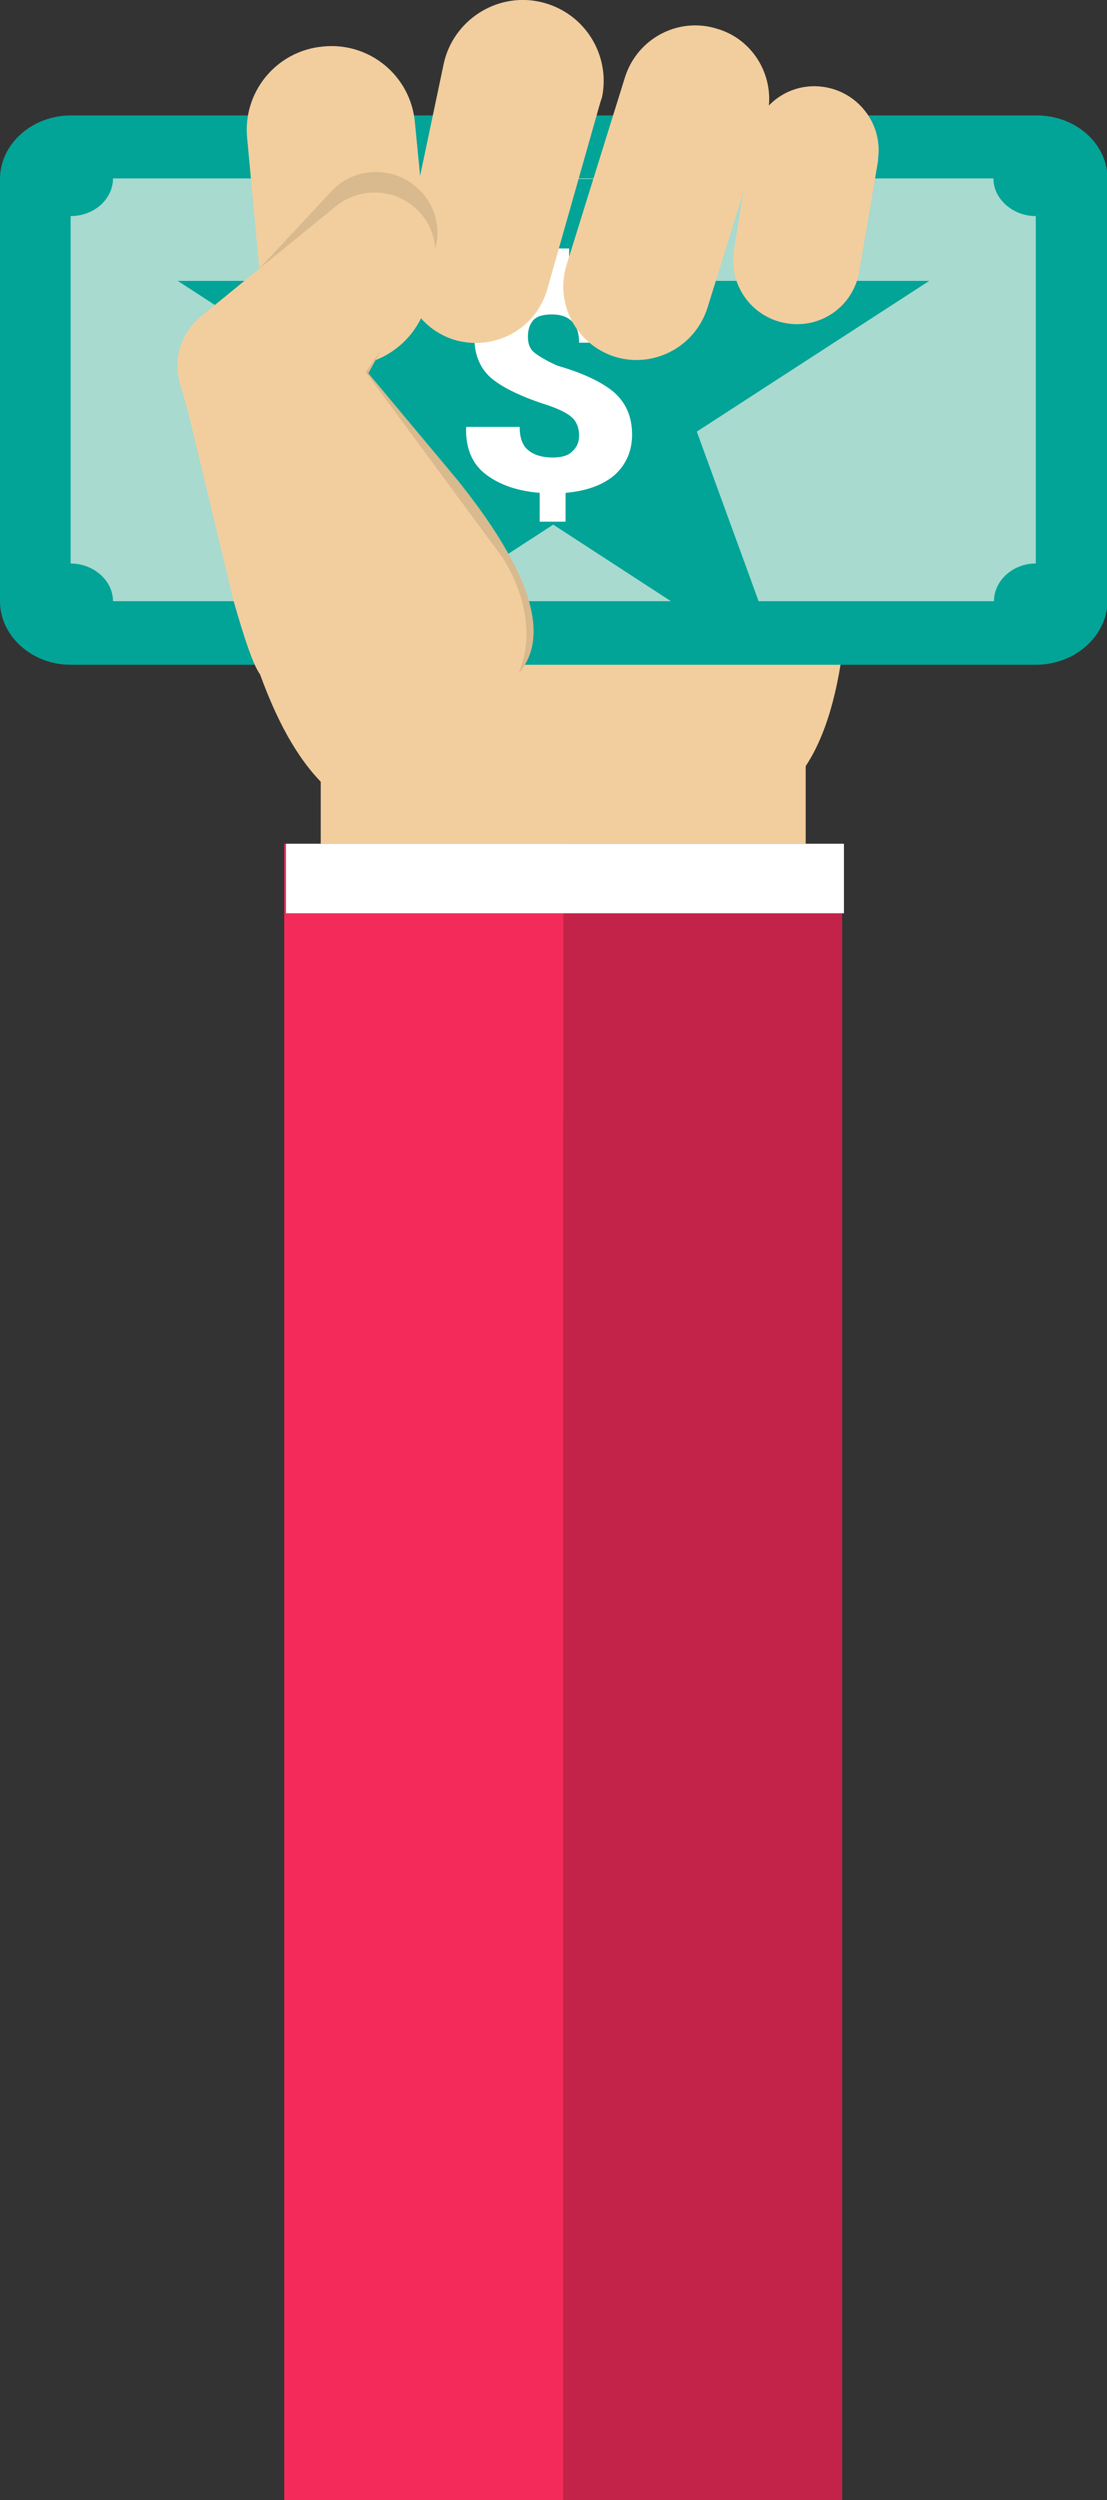 <!-- Generator: Adobe Illustrator 20.1.0, SVG Export Plug-In  -->
<svg version="1.1"
	 xmlns="http://www.w3.org/2000/svg" xmlns:xlink="http://www.w3.org/1999/xlink" xmlns:a="http://ns.adobe.com/AdobeSVGViewerExtensions/3.0/"
	 x="0px" y="0px" width="188.1px" height="424.6px" viewBox="0 0 188.1 424.6" style="enable-background:new 0 0 188.1 424.6;"
	 xml:space="preserve">
<rect x="0" y="0" width="188.1" height="424.6" fill="#333333" stroke="none"/>
<style type="text/css">
	.st0{fill:#F2CE9E;}
	.st1{fill:#03A498;}
	.st2{fill:#A8DACF;}
	.st3{fill:#FFFFFF;}
	.st4{fill:#D9B98E;}
	.st5{fill:#C32349;}
	.st6{fill:#F42A5A;}
</style>
<defs>
</defs>
<g>
	<g>
		<g>
			<path class="st0" d="M95.3,36.5c-26,17.2-42.6,10.6-56.7,15.9c-6.1,2.3-0.4,44.4,4.3,58.4c4.6,14,11.9,29,27.8,29h46.6
				c15.8,0,23.1-9.9,25.8-28.7l6.4-71C133.7,54.2,117.8,36.5,95.3,36.5z"/>
			<g>
				<path class="st1" d="M176,112.9h-164C5.4,112.9,0,108,0,102.1V30.4c0-5.9,5.4-10.8,12.1-10.8h164c6.7,0,12.1,4.8,12.1,10.8v71.7
					C188.1,108,182.7,112.9,176,112.9z"/>
				<path class="st2" d="M176,95.7v-59c-3.9,0-7.2-2.9-7.2-6.4H19.2c0,3.5-3.2,6.4-7.2,6.4v59c3.9,0,7.2,2.9,7.2,6.4h149.7
					C168.9,98.6,172.1,95.7,176,95.7z"/>
				<polygon class="st1" points="79,47.7 30.2,47.7 69.6,73.3 59.2,102.1 74,102.1 94,89.1 114,102.1 128.9,102.1 118.4,73.3 
					157.9,47.7 109.1,47.7 102.8,30.4 85.3,30.4 				"/>
				<g>
					<path class="st3" d="M98.4,74c0-1.3-0.4-2.3-1.1-3c-0.7-0.7-2-1.4-4-2.1c-4.4-1.4-7.6-2.9-9.6-4.5c-2-1.6-3.1-4-3.1-7.1
						c0-2.8,1.1-5.1,3.2-6.8c2.1-1.8,5-2.8,8.6-3.1v-5.2h4.3v5.2c3.4,0.4,6.1,1.6,8,3.4c2,1.9,2.9,4.3,2.8,7.3l-0.1,0.1h-9
						c0-1.6-0.4-2.8-1.2-3.6c-0.8-0.8-1.9-1.2-3.4-1.2c-1.5,0-2.6,0.3-3.2,1c-0.6,0.7-0.9,1.6-0.9,2.8c0,1.1,0.3,2,1,2.6
						c0.7,0.6,2,1.4,4,2.3c4.2,1.2,7.4,2.7,9.5,4.4c2.1,1.8,3.2,4.2,3.2,7.3c0,2.8-1,5.1-3,6.9c-2,1.7-4.8,2.7-8.3,3v4.9h-4.4v-4.9
						c-3.7-0.3-6.7-1.3-9.1-3.1c-2.4-1.8-3.5-4.5-3.4-8l0.1-0.1h9c0,1.9,0.5,3.2,1.5,4c1,0.8,2.4,1.2,4.1,1.2c1.5,0,2.6-0.3,3.3-1
						C98,76,98.4,75.1,98.4,74z"/>
				</g>
			</g>
			<g>
				<path class="st0" d="M73,47.8c0,7.3-5.6,13.5-13,14.3c-7.9,0.7-14.9-5-15.6-12.9L42,23.5c-0.8-7.9,5-14.9,12.9-15.6
					c7.9-0.8,14.9,5,15.6,12.9L73,46.4C73,46.9,73,47.3,73,47.8z"/>
			</g>
			<g>
				<path class="st0" d="M102,17.4l-9,31.7c-1.9,6.7-8.8,10.5-15.5,8.7c-6.4-1.8-10.2-8.3-8.9-14.7l6.8-32.3
					C77,3.5,84.3-1.3,91.7,0.3c7.4,1.6,12.1,8.8,10.6,16.2C102.2,16.8,102.1,17.1,102,17.4z"/>
			</g>
			<rect x="54.5" y="129.8" class="st0" width="82.4" height="60"/>
			<g>
				<path class="st0" d="M130.7,16.8c0,1.2-0.2,2.5-0.6,3.7l-9.9,31.8c-2.1,6.6-9.1,10.3-15.7,8.3c-6.6-2.1-10.3-9.1-8.2-15.7
					l9.9-31.8c2.1-6.6,9.1-10.3,15.7-8.2C127.3,6.5,130.7,11.5,130.7,16.8z"/>
			</g>
			<g>
				<path class="st0" d="M149.3,25.5c0,0.6-0.1,1.2-0.1,1.8L146,46.1c-1,5.9-6.5,9.8-12.4,8.8c-5.9-1-9.8-6.5-8.9-12.4l3.1-18.9
					c1-5.9,6.5-9.8,12.4-8.8C145.5,15.7,149.3,20.3,149.3,25.5z"/>
			</g>
			<g>
				<path class="st4" d="M42.2,101.5L33,71.9L31.5,67c-1.2-3.8-0.1-7.8,2.4-10.5l22.4-24c3.9-4.2,10.5-4.4,14.7-0.5
					c3.6,3.3,4.3,8.5,2,12.6L57.1,73.3L58,57.9l19.8,23.7c10,12.5,21.6,31.2,3,37.1c-11.2,3.5-26.4-0.6-34.2-9.5
					C44.6,107,43.1,104.2,42.2,101.5z"/>
			</g>
			<g>
				<path class="st0" d="M39.7,102.1l-7.8-32.4l-1.3-4.5c-1.3-4.4,0.3-8.9,3.7-11.6L57.1,35c4.5-3.6,11-2.9,14.6,1.5
					c3,3.7,3,8.9,0.4,12.6l-17,24l2.4-16.2l27.9,37.8c7.3,11.7,4.4,24.2-6.1,27.2c-11,3.1-28.2,1.8-35.2-7.5
					C42.6,112.3,40.4,104.5,39.7,102.1z"/>
			</g>
		</g>
		<g>
			<g>
				<g>
					<rect x="95.7" y="143.3" class="st5" width="47.4" height="281.3"/>
				</g>
			</g>
			<g>
				<g>
					<rect x="48.3" y="143.3" class="st6" width="47.4" height="281.3"/>
				</g>
			</g>
		</g>
	</g>
	<rect x="48.6" y="143.3" class="st3" width="94.8" height="11.8"/>
</g>
</svg>
